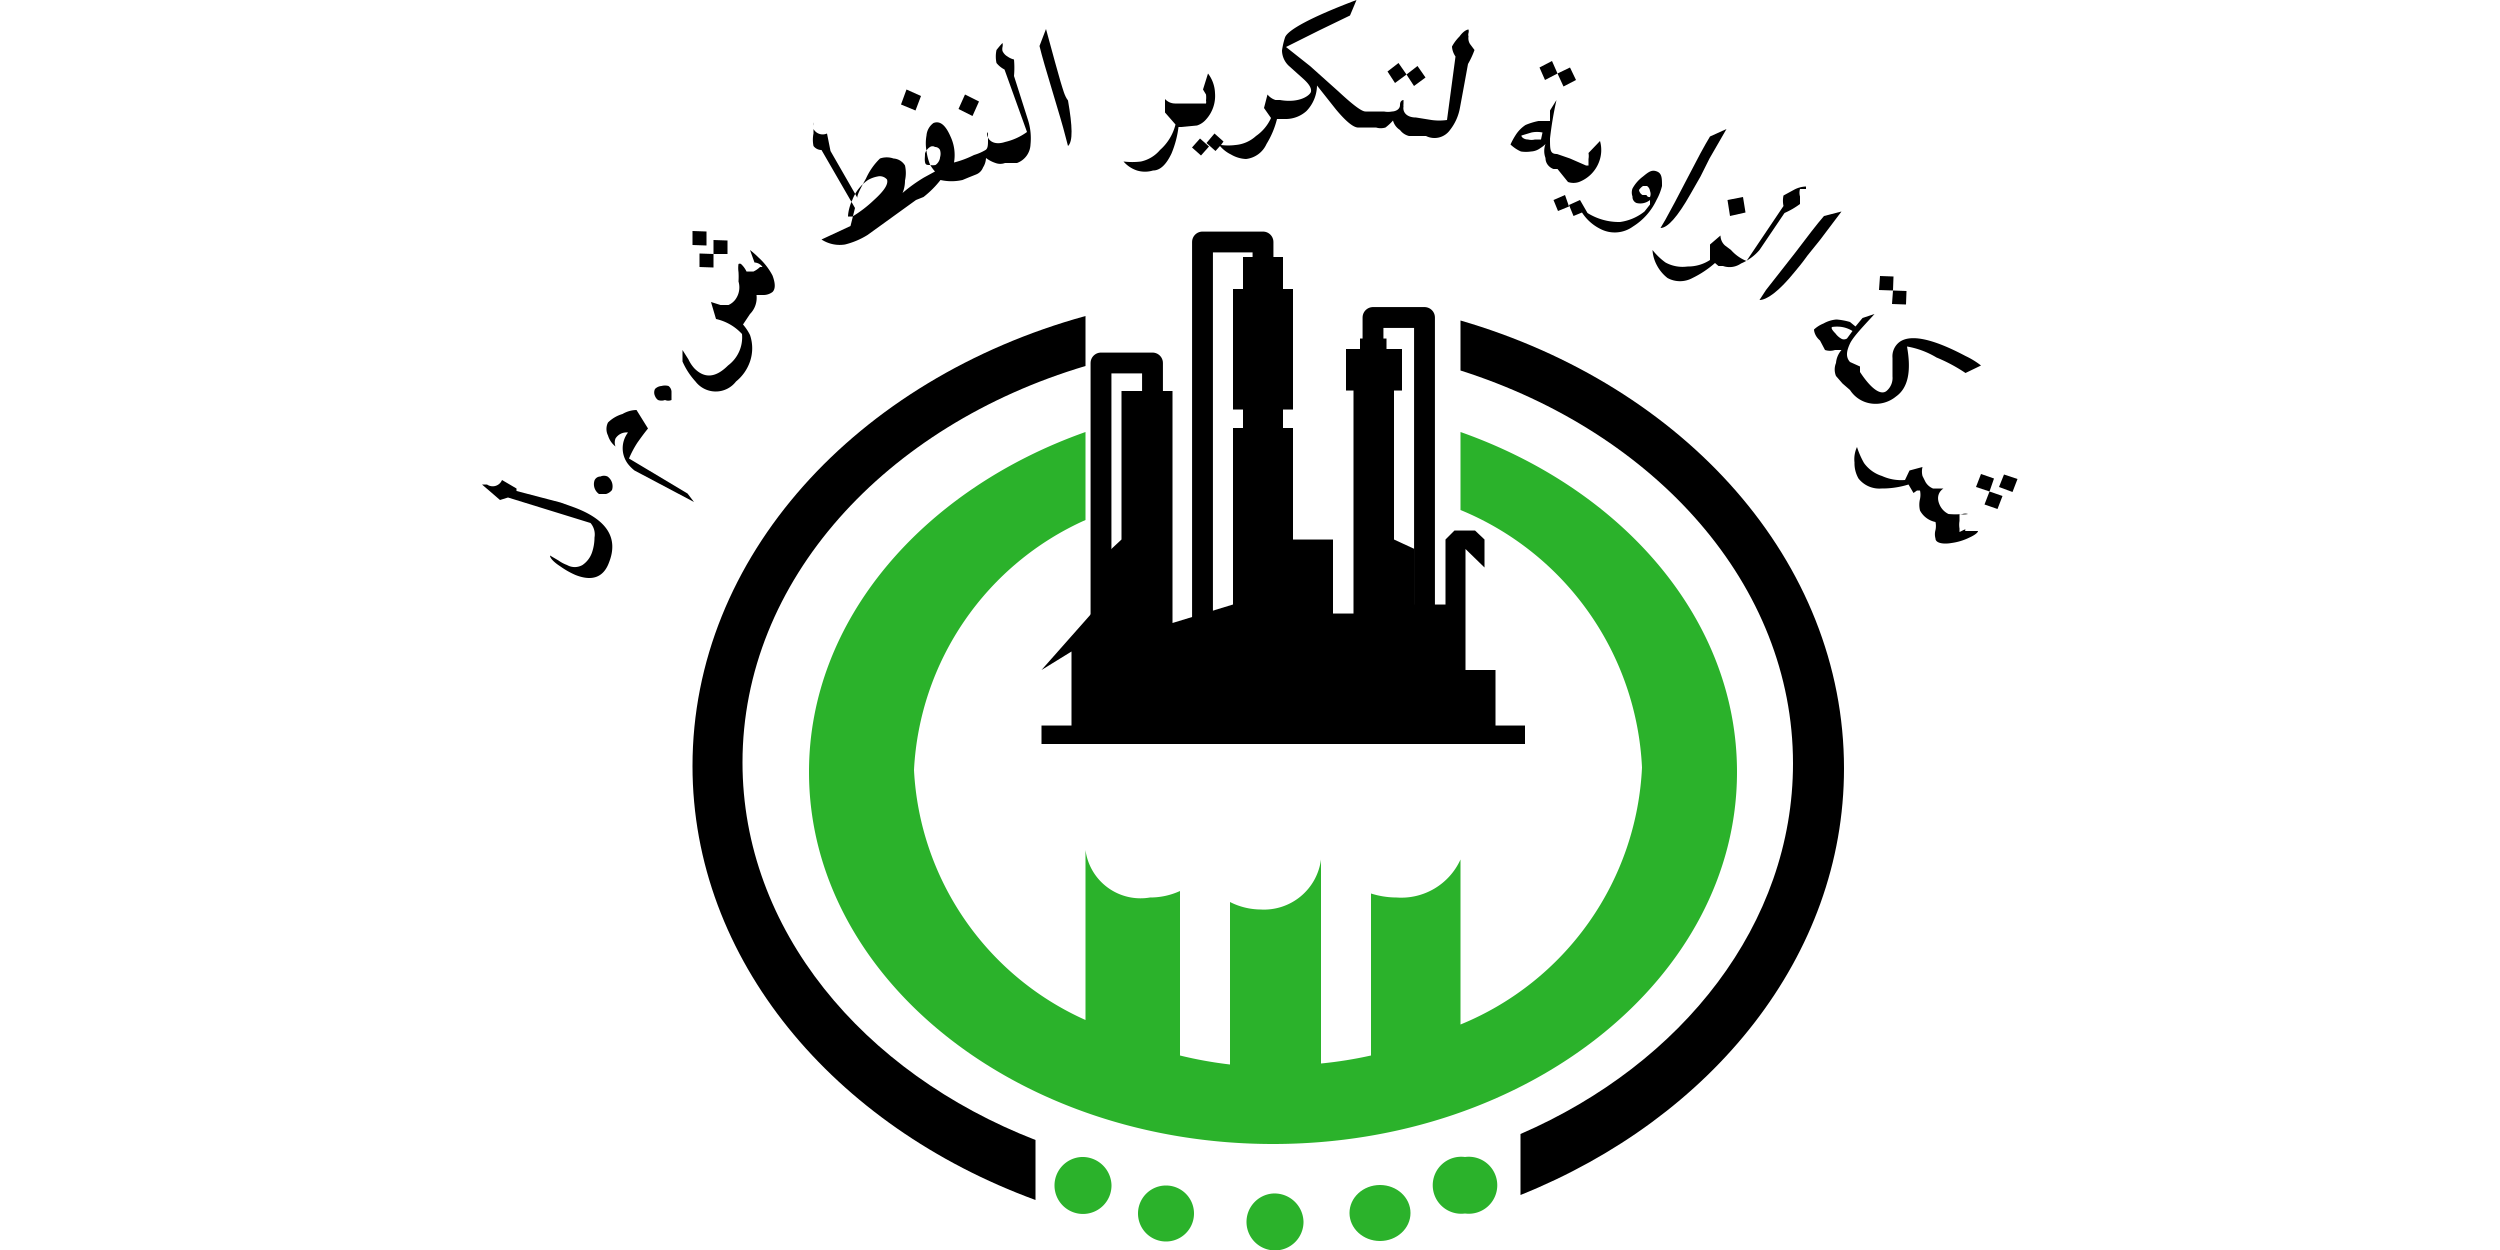 <svg id="Layer_1" data-name="Layer 1" xmlns="http://www.w3.org/2000/svg" viewBox="0 0 50 25"><title>ARC</title><path d="M29.3,23.14a.57.57,0,1,0,0,1.13.57.57,0,1,0,0-1.13Z" style="fill:#2bb22b"/><path d="M29.21,8.64V10.2a5.87,5.87,0,0,1,3.63,5.15,5.85,5.85,0,0,1-3.63,5.14v-3.3h0a1.3,1.3,0,0,1-1.28.76,1.7,1.7,0,0,1-.51-.08v3.24a8.33,8.33,0,0,1-1,.16V17.19h0a1.15,1.15,0,0,1-1.21,1,1.37,1.37,0,0,1-.61-.15v3.25a8.19,8.19,0,0,1-1-.18V17.82a1.43,1.43,0,0,1-.6.13A1.11,1.11,0,0,1,21.71,17V20.4a5.8,5.8,0,0,1-3.43-5,5.8,5.8,0,0,1,3.43-5V8.64c-3.25,1.15-5.53,3.76-5.53,6.8,0,4.11,4.16,7.44,9.28,7.44s9.28-3.33,9.28-7.44C34.74,12.4,32.47,9.79,29.21,8.64Z" style="fill:#2bb22b;fill-rule:evenodd"/><path d="M14.85,15.25c0-3.64,2.86-6.74,6.86-7.93v-1c-4.57,1.26-7.86,4.81-7.86,9,0,3.87,2.82,7.2,6.86,8.68v-1.2C17.24,21.45,14.85,18.58,14.85,15.25Z"/><path d="M29.21,6.41v1c3.9,1.24,6.65,4.29,6.65,7.86,0,3.2-2.2,6-5.45,7.41v1.22c3.83-1.54,6.47-4.78,6.47-8.53C36.88,11.22,33.68,7.71,29.21,6.41Z"/><path d="M25.46,23.87a.57.57,0,1,0,.61.56A.58.58,0,0,0,25.46,23.87Z" style="fill:#2bb22b;fill-rule:evenodd"/><ellipse cx="27.6" cy="24.26" rx="0.61" ry="0.56" style="fill:#2bb22b"/><path d="M23.32,23.71a.56.56,0,1,0,0,1.12.56.56,0,1,0,0-1.12Z" style="fill:#2bb22b;fill-rule:evenodd"/><path d="M21.63,23.14a.57.57,0,1,0,.6.56A.58.58,0,0,0,21.63,23.14Z" style="fill:#2bb22b;fill-rule:evenodd"/><polygon points="29.91 14.51 29.91 13.4 29.31 13.4 29.31 11.16 29.31 10.98 29.69 11.35 29.69 11.16 29.69 10.79 29.5 10.61 29.09 10.61 28.91 10.79 28.91 12.09 28.29 12.09 28.29 10.98 27.88 10.79 27.88 7.81 28.04 7.81 28.04 6.98 27.73 6.98 27.73 6.77 27.2 6.77 27.2 6.98 26.92 6.98 26.92 7.81 27.07 7.81 27.07 12.27 26.66 12.27 26.66 10.79 25.86 10.79 25.86 8.56 25.66 8.56 25.66 8.19 25.86 8.19 25.86 5.78 25.66 5.78 25.66 5.14 24.86 5.14 24.86 5.78 24.66 5.78 24.66 8.19 24.86 8.19 24.86 8.56 24.66 8.56 24.66 12.09 23.45 12.46 23.45 7.82 22.43 7.82 22.43 10.79 21.83 11.35 21.83 12.27 20.83 13.4 21.43 13.03 21.43 13.4 21.43 13.94 21.43 14.51 20.83 14.51 20.83 14.88 30.5 14.88 30.5 14.51 29.91 14.51" style="fill-rule:evenodd"/><polyline points="23.05 7.82 23.05 7.26 22.02 7.26 22.02 12.46" style="fill:none;stroke:#000;stroke-linecap:round;stroke-linejoin:round;stroke-width:0.417px"/><polyline points="25.26 5.21 25.26 4.84 24.05 4.84 24.05 13.2 24.05 13.4" style="fill:none;stroke:#000;stroke-linecap:round;stroke-linejoin:round;stroke-width:0.417px"/><polyline points="27.46 7.03 27.46 6.35 28.49 6.35 28.49 12.54" style="fill:none;stroke:#000;stroke-linecap:round;stroke-linejoin:round;stroke-width:0.417px"/><path d="M11.49,10.15l-.28-.1-.88-.23,0-.05-.29-.17a.2.2,0,0,1-.3.09l-.1,0v0L10,10l.16-.05,1.65.51a.35.35,0,0,1,.08.29.94.94,0,0,1-.05.3.5.5,0,0,1-.19.25.31.31,0,0,1-.31,0,.71.71,0,0,1-.17-.09L11,11.11h0c0,.05.07.13.21.22a1.64,1.64,0,0,0,.3.17c.33.13.56.05.67-.25Q12.47,10.52,11.49,10.15Z"/><path d="M12.15,9.53a.17.17,0,0,0-.14,0c-.07,0-.11.05-.12.08a.24.24,0,0,0,.09.27h.14a.23.23,0,0,0,.12-.08.24.24,0,0,0-.09-.27Z"/><path d="M12.58,9.17a2,2,0,0,1,.17-.32c.05-.07.12-.17.21-.28l-.23-.37a.57.57,0,0,0-.28.08.69.69,0,0,0-.29.17.29.29,0,0,0,0,.26.44.44,0,0,0,.15.22.22.22,0,0,1,0-.16.26.26,0,0,1,.25-.12.52.52,0,0,0,0,.63.79.79,0,0,0,.13.13l1.19.63-.13-.17Z"/><path d="M13.16,8a.2.2,0,0,0,.14,0,.16.16,0,0,0,.13,0s0-.08,0-.15a.15.15,0,0,0-.06-.13.26.26,0,0,0-.14,0,.2.2,0,0,0-.13.06.16.16,0,0,0,0,.14A.18.18,0,0,0,13.16,8Z"/><polygon points="14.55 4.81 14.27 4.8 14.27 5.08 14.55 5.08 14.55 4.81"/><path d="M15.17,5.15C15.08,5.06,15,5,15,5l.09.25s.1,0,.16.09,0,0,0,0l-.05,0a.48.48,0,0,1-.13.09c-.08,0-.12,0-.14,0a.48.48,0,0,0-.11-.15.05.05,0,0,0-.05,0,.56.56,0,0,0,0,.16,1.52,1.52,0,0,1,0,.19A.41.41,0,0,1,14.7,6a.35.35,0,0,1-.13.1l-.16,0-.19-.06.1.34a1,1,0,0,1,.52.3.7.7,0,0,1-.28.63c-.25.25-.47.26-.67.06a.7.7,0,0,1-.12-.18L13.65,7h0s0,.1,0,.23a1.46,1.46,0,0,0,.26.4.51.51,0,0,0,.81,0A.88.88,0,0,0,15,7.23.82.82,0,0,0,15,6.7a1,1,0,0,0-.14-.21l0,0s0,0,0,0L15,6.28a.46.46,0,0,0,.13-.38h0s.06,0,.15,0a.3.3,0,0,0,.17-.06c.06-.06.06-.17,0-.33A1.29,1.29,0,0,0,15.17,5.15Z"/><polygon points="13.99 5.34 14.27 5.35 14.27 5.08 13.99 5.07 13.99 5.34"/><polygon points="14.13 4.63 13.85 4.62 13.85 4.9 14.13 4.91 14.13 4.63"/><polygon points="18.42 1.92 18.13 1.79 18.02 2.09 18.31 2.21 18.42 1.92"/><polygon points="19.58 2.03 19.3 1.89 19.17 2.18 19.45 2.32 19.58 2.03"/><path d="M20.28,1.52a1.87,1.87,0,0,0,0-.33.38.38,0,0,1-.13-.06.24.24,0,0,1-.1-.11.19.19,0,0,1,0-.08.17.17,0,0,0,0-.08s0,0,0,0S20,.91,19.93,1a.62.62,0,0,0,0,.26.49.49,0,0,0,.16.13l.45,1.25a1.21,1.21,0,0,1-.44.2c-.18.06-.3,0-.34-.09s0-.11,0-.1,0,.06,0,.15,0,.17-.05.2a1,1,0,0,1-.23.1h0a1.94,1.94,0,0,1-.4.15.87.87,0,0,0-.07-.52c-.1-.23-.21-.32-.34-.27a.34.34,0,0,0-.14.25.88.88,0,0,0,0,.31,1.15,1.15,0,0,0,.07.27.76.76,0,0,0,.1.14l-.22.12,0,0a3.11,3.11,0,0,0-.43.31s.05-.1.05-.25a.68.68,0,0,0,0-.3.29.29,0,0,0-.23-.14.41.41,0,0,0-.27,0,1.3,1.3,0,0,0-.28.4c-.13.23-.19.36-.17.39l-.54-.94,0,0-.07-.35a.21.21,0,0,1-.27-.09l0-.07a.14.14,0,0,1,0-.06l0,0h0s0,.08,0,.22a.62.62,0,0,0,0,.25.2.2,0,0,0,.16.08l.67,1.16-.09.36-.58.27a.67.67,0,0,0,.47.1,1.56,1.56,0,0,0,.45-.19L18.32,4V4l.15-.06a1.93,1.93,0,0,0,.34-.34,1,1,0,0,0,.44,0l.12-.05.15-.06a.24.24,0,0,0,.14-.14.38.38,0,0,0,.06-.19.65.65,0,0,0,.19.1.27.27,0,0,0,.19,0l.09,0,.15,0a.41.41,0,0,0,.27-.37,1.21,1.21,0,0,0-.05-.49ZM17.48,4a2.48,2.48,0,0,1-.43.33c-.05,0-.09,0-.09,0s0-.15.09-.34a.85.85,0,0,1,.31-.39.62.62,0,0,1,.19-.07.19.19,0,0,1,.19.06C17.77,3.68,17.69,3.81,17.48,4Zm1.32-.84a.22.22,0,0,1-.09.14.28.28,0,0,1-.11,0c-.06,0-.09,0-.1-.06s0-.09,0-.17a.24.24,0,0,1,.1-.13.09.09,0,0,1,.1,0A.11.11,0,0,1,18.8,3,.25.25,0,0,1,18.8,3.15Z"/><path d="M21.21,1.63l-.11-.39L20.92.58l-.13.34c.05.21.14.51.26.91s.21.7.26.9l.05.19c.1-.09.09-.39,0-.91C21.29,1.92,21.26,1.79,21.21,1.63Z"/><polygon points="23.84 2.95 24.02 3.11 24.18 2.93 24 2.77 23.84 2.95"/><path d="M23.94,2.51a.4.4,0,0,0,.18-.12.7.7,0,0,0,.18-.53.68.68,0,0,0-.14-.39l-.1.32s0,0,.06.1a.48.48,0,0,1,0,.12.13.13,0,0,1,0,.06s0,0,0,0l-.4,0h0l-.22,0a.27.27,0,0,1-.2-.09l0,.27.21.24A1,1,0,0,1,23.2,3a.69.69,0,0,1-.38.23,1.42,1.42,0,0,1-.35,0,.61.61,0,0,0,.27.18.55.55,0,0,0,.32,0c.15,0,.27-.13.37-.34a2,2,0,0,0,.14-.53h.06Z"/><polygon points="28.51 1.55 28.35 1.32 28.13 1.49 28.28 1.72 28.51 1.55"/><polygon points="28.13 1.49 27.97 1.26 27.75 1.43 27.9 1.66 28.13 1.49"/><path d="M29.37.73a.13.13,0,0,1,0-.07.13.13,0,0,0,0-.07s0,0,0,0-.08,0-.18.14a.86.86,0,0,0-.15.2s0,.1.07.2L28.94,2.4a1.12,1.12,0,0,1-.31,0h0l-.31-.05c-.19,0-.27-.11-.25-.22a.17.17,0,0,1,0-.05.43.43,0,0,1,0,0V2h0S28,2,28,2.1s-.11.13-.16.13a.43.43,0,0,1-.16,0l-.18,0h0v0h-.19c-.08,0-.26-.14-.54-.4l-.57-.51L25.72.94l.66-.33L27,.31,27.13,0c-.9.34-1.38.6-1.43.75a1.58,1.58,0,0,0-.06.26.43.43,0,0,0,.14.31l.29.26c.11.1.16.18.15.25S26,2.07,25.6,2h-.09a.33.33,0,0,1-.16-.11l-.07.27.14.2v0h0l0,0a.87.87,0,0,1-.3.36.69.69,0,0,1-.41.18,1.13,1.13,0,0,1-.29,0l.05-.07-.18-.16-.16.19.18.16.09-.1a.67.67,0,0,0,.22.17.64.64,0,0,0,.3.09.51.51,0,0,0,.41-.3,1.75,1.75,0,0,0,.21-.5h.19a.62.62,0,0,0,.4-.16.75.75,0,0,0,.21-.52V1.71l.38.48c.2.24.34.35.43.36h.05l.32,0a.32.32,0,0,0,.19,0,1,1,0,0,0,.15-.14A.32.32,0,0,0,28,2.6a.32.32,0,0,0,.18.12l.15,0h0l.19,0A.38.38,0,0,0,29,2.6a1,1,0,0,0,.2-.45s.06-.32.16-.87A1.75,1.75,0,0,0,29.49,1L29.4.88A.22.22,0,0,1,29.37.73Z"/><polygon points="31.52 1.6 31.4 1.35 31.15 1.47 31.27 1.73 31.52 1.6"/><polygon points="31.15 1.47 31.04 1.22 30.79 1.35 30.9 1.6 31.15 1.47"/><path d="M31.36,3.64a.34.34,0,0,0,.22,0,.69.69,0,0,0,.4-.4A.66.66,0,0,0,32,2.82l-.23.24a.35.35,0,0,1,0,.12c0,.07,0,.11,0,.13l0,0s0,0-.05,0l-.32-.14h0l-.26-.09C31,3.08,31,3,31,2.77A7.1,7.1,0,0,1,31.13,2L31,2.21l0,.21-.23,0a1.37,1.37,0,0,0-.26.08.68.68,0,0,0-.19.19,1.44,1.44,0,0,0-.11.2.08.08,0,0,0,0,0s.09.09.21.14a.68.68,0,0,0,.2,0,.34.34,0,0,0,.19-.07.49.49,0,0,0,.1-.08.4.4,0,0,0,0,.28c0,.13.1.2.16.22l.08,0h0Zm-.54-.85s-.05,0-.12,0a.29.29,0,0,1-.14,0c-.09,0-.14-.06-.13-.08l.2-.06a.54.54,0,0,1,.22,0Z"/><polygon points="31.07 4 31.16 4.22 31.38 4.13 31.3 3.9 31.07 4"/><path d="M33.24,3.72c0-.15,0-.25-.1-.29s-.16,0-.28.1a.75.75,0,0,0-.21.24.23.23,0,0,0,0,.16.13.13,0,0,0,.08.13A.31.31,0,0,0,33,4l0,.09-.11.14a1,1,0,0,1-.49.21,1.19,1.19,0,0,1-.65-.18l0,0h0L31.6,4l-.22.1.09.22.17-.07a.93.93,0,0,0,.37.33.62.62,0,0,0,.65-.05A1.25,1.25,0,0,0,33.13,4,1.11,1.11,0,0,0,33.24,3.72Zm-.31.18h-.08a.14.14,0,0,1-.07-.1v0a.28.28,0,0,1,.08-.08s.07,0,.08,0a.14.14,0,0,1,.06.1.16.16,0,0,1,0,.12A.06.06,0,0,1,32.93,3.9Z"/><path d="M33.81,3.88l.2-.35.18-.36.34-.59-.33.15c-.11.18-.26.46-.45.83s-.34.65-.44.83l-.1.17C33.35,4.56,33.55,4.34,33.81,3.88Z"/><polygon points="34.91 4.25 34.86 3.94 34.55 4 34.6 4.32 34.91 4.25"/><path d="M35.69,4.26A1.58,1.58,0,0,0,36,4.08l0-.15a.28.28,0,0,1,0-.15l.06,0,.06,0s0,0,0-.05a.54.54,0,0,0-.23.06l-.22.12a.5.5,0,0,0,0,.21l-.74,1.1A.83.83,0,0,1,34.62,5l-.12-.09a.27.27,0,0,1-.09-.2l-.21.18V5.2a.8.8,0,0,1-.45.13.71.71,0,0,1-.44-.08A1.3,1.3,0,0,1,33.05,5a.74.74,0,0,0,.09.31.79.79,0,0,0,.21.25.52.52,0,0,0,.5,0,2,2,0,0,0,.45-.3l.07.06.09,0h0a.4.4,0,0,0,.36-.05A1,1,0,0,0,35.19,5Z"/><path d="M36.83,4.23l-.35.09c-.14.16-.33.41-.58.74l-.58.74L35.19,6c.14,0,.38-.16.71-.57.06-.07.15-.18.25-.32l.25-.31Z"/><polygon points="38.12 6.09 38.13 5.82 37.86 5.81 37.84 6.08 38.12 6.09"/><polygon points="37.87 5.53 37.6 5.52 37.58 5.8 37.86 5.81 37.87 5.53"/><path d="M37.42,8.07a.64.64,0,0,0,.5-.14c.24-.17.31-.5.22-1h0a1.7,1.7,0,0,1,.59.22,3.25,3.25,0,0,1,.58.31h0l.31-.15h0a1.61,1.61,0,0,0-.31-.19c-.66-.35-1.1-.44-1.32-.28a.36.36,0,0,0-.14.32l0,.37a.34.34,0,0,1-.12.29c-.1.08-.28,0-.53-.38h0l0-.05,0,0,0-.06h0L37,7.24c-.09-.1-.07-.22,0-.37s.34-.42.49-.59l-.24.08-.14.17L37,6.44a1.31,1.31,0,0,0-.27-.05.63.63,0,0,0-.26.08.62.62,0,0,0-.19.12l0,0s0,.12.12.22L36.5,7a.32.32,0,0,0,.2,0l.13,0a.45.45,0,0,0-.11.26.34.34,0,0,0,0,.26l.13.15L37,7.8A.6.6,0,0,0,37.42,8.07Zm-.6-1.3a.36.36,0,0,1-.11-.1c-.07-.07-.09-.11-.07-.13a.65.65,0,0,1,.2,0,.58.58,0,0,1,.21.08l-.11.15S36.88,6.81,36.82,6.77Z"/><polygon points="39.62 9.48 39.52 9.74 39.79 9.83 39.88 9.57 39.62 9.48"/><polygon points="40.08 9.49 39.98 9.74 40.25 9.84 40.35 9.58 40.08 9.49"/><polygon points="39.69 10.09 39.95 10.18 40.05 9.92 39.79 9.83 39.69 10.09"/><path d="M39.19,10.64h0l0-.07a.46.46,0,0,1,0-.15c0-.08,0-.13,0-.14a.41.41,0,0,0,.17,0s0,0,0,0a.2.2,0,0,0-.11,0,1.43,1.43,0,0,1-.28,0,.37.37,0,0,1-.18-.19c-.07-.16,0-.27.08-.32l0,0,.06,0s0,0,0,0h-.27a.31.31,0,0,1-.15-.13l-.06-.12a.37.37,0,0,1,0-.18l-.26.07-.09.19,0,0,0,0,0,0a.93.93,0,0,1-.46-.08.7.7,0,0,1-.36-.26,1.67,1.67,0,0,1-.14-.32.58.58,0,0,0-.05.31.61.61,0,0,0,.08.32.53.53,0,0,0,.46.2,1.77,1.77,0,0,0,.54-.08l.1.17.07-.05.06,0h0a.41.41,0,0,1,0,.17.49.49,0,0,0,0,.23.45.45,0,0,0,.31.23h0a.39.39,0,0,1,0,.16.31.31,0,0,0,0,.17c0,.09.15.12.32.09a1.15,1.15,0,0,0,.36-.11c.11-.05.17-.1.17-.13h-.26C39.33,10.56,39.28,10.6,39.19,10.64Z"/></svg>